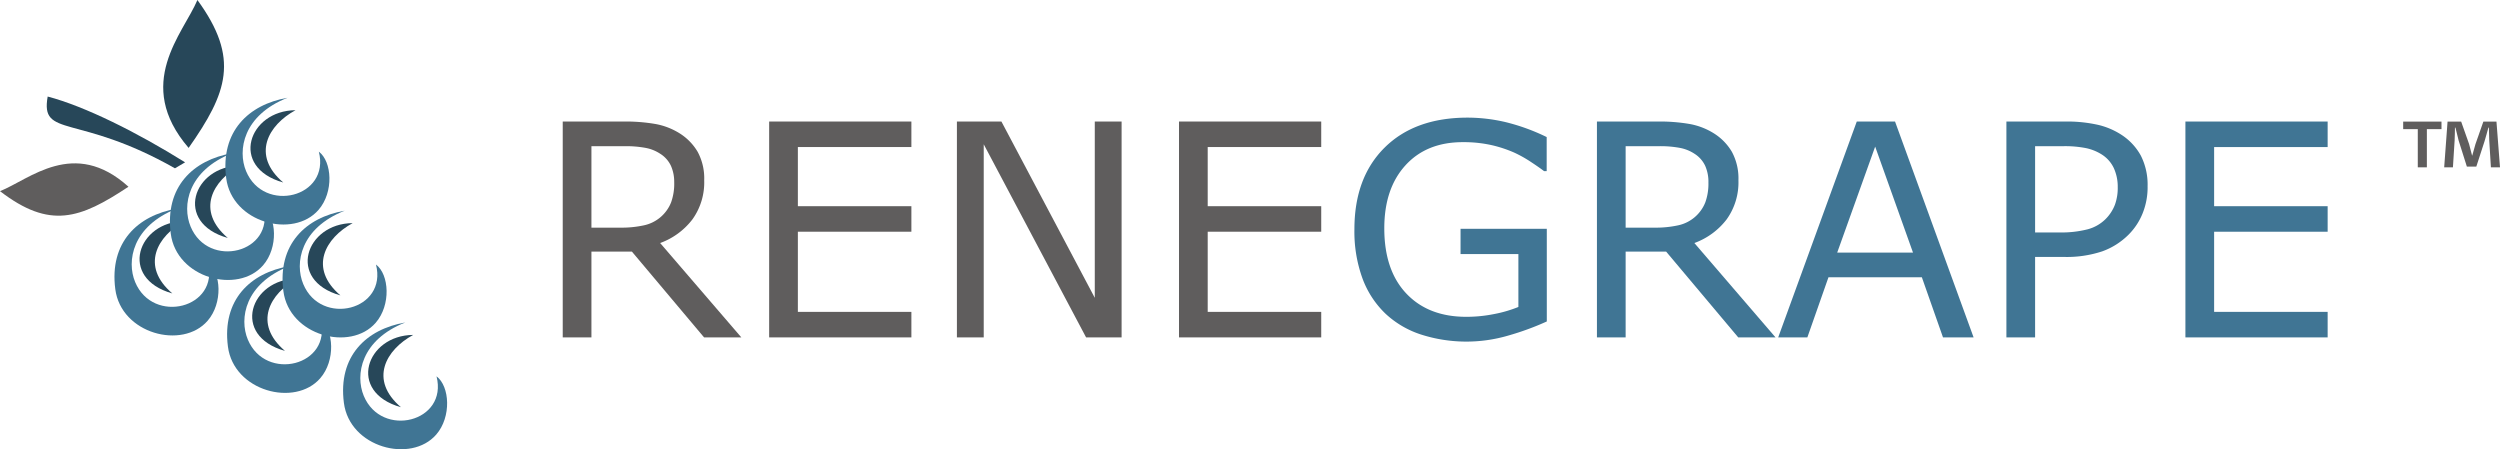 <svg xmlns="http://www.w3.org/2000/svg" xmlns:xlink="http://www.w3.org/1999/xlink" width="603.408" height="108.428" viewBox="0 0 603.408 108.428">
  <defs>
    <clipPath id="clip-path">
      <rect id="Rectangle_320" data-name="Rectangle 320" width="603.408" height="108.428" fill="none"/>
    </clipPath>
  </defs>
  <g id="Group_703" data-name="Group 703" transform="translate(0 0)">
    <g id="Group_703-2" data-name="Group 703" transform="translate(0 0)" clip-path="url(#clip-path)">
      <path id="Path_1632" data-name="Path 1632" d="M31.007,16.408C19.28,24.2,12.024,26.718,0,17.477c7.11-2.8,17.841-12.954,31.007-1.069" transform="translate(0 28.66)" fill="#5f5d5d"/>
      <path id="Path_1633" data-name="Path 1633" d="M22.552,13.756C11.836,17.97,10.423,26.42,12.542,31.48c4.295,10.3,20.382,6.334,17.552-4.719,3.2,2.4,3.654,9.772-.07,14.056-6.092,7.019-20.891,3.149-22.282-7.648C6.285,21.9,13.125,15.389,22.552,13.756" transform="translate(20.083 36.61)" fill="#407594"/>
      <path id="Path_1634" data-name="Path 1634" d="M29.981,17.545c-10.72,4.214-12.13,12.661-10.01,17.717,4.295,10.3,20.379,6.341,17.556-4.719,3.193,2.394,3.647,9.779-.077,14.059-6.089,7.015-20.895,3.145-22.282-7.656-1.457-11.258,5.382-17.772,14.813-19.4" transform="translate(39.843 46.693)" fill="#407594"/>
      <path id="Path_1635" data-name="Path 1635" d="M17.115,32.03c-7.777-6.616-3.643-13.865,2.955-17.453C8.7,14.661,4.019,28.358,17.115,32.03" transform="translate(24.484 38.795)" fill="#274759"/>
      <path id="Path_1636" data-name="Path 1636" d="M24.539,35.818c-7.777-6.62-3.647-13.873,2.955-17.453-11.368.081-16.051,13.777-2.955,17.453" transform="translate(44.241 48.875)" fill="#274759"/>
      <path id="Path_1637" data-name="Path 1637" d="M16.893,35.7c9.318-13.29,12.419-21.579,2.12-35.7-3.423,8.117-15.44,20.2-2.12,35.7" transform="translate(28.635 0.001)" fill="#274759"/>
      <path id="Path_1638" data-name="Path 1638" d="M26.212,10.1C15.492,14.314,14.079,22.764,16.2,27.824c4.291,10.3,20.382,6.334,17.552-4.723,3.2,2.4,3.654,9.776-.07,14.059C27.581,44.179,12.786,40.3,11.4,29.5,9.941,18.243,16.781,11.74,26.212,10.1" transform="translate(29.813 26.88)" fill="#407594"/>
      <path id="Path_1639" data-name="Path 1639" d="M20.771,28.373c-7.777-6.612-3.647-13.862,2.955-17.453C12.358,11,7.675,24.708,20.771,28.373" transform="translate(34.213 29.062)" fill="#274759"/>
      <path id="Path_1640" data-name="Path 1640" d="M29.867,6.444c-10.716,4.214-12.13,12.664-10.01,17.724,4.295,10.3,20.379,6.334,17.552-4.723,3.2,2.4,3.654,9.768-.07,14.059-6.092,7.019-20.891,3.141-22.286-7.656C13.6,14.583,20.443,8.077,29.867,6.444" transform="translate(39.543 17.151)" fill="#407594"/>
      <path id="Path_1641" data-name="Path 1641" d="M24.423,24.717C16.647,18.1,20.78,10.852,27.385,7.264c-11.368.084-16.055,13.781-2.962,17.453" transform="translate(43.943 19.333)" fill="#274759"/>
      <path id="Path_1642" data-name="Path 1642" d="M33.637,13.888C22.917,18.1,21.5,26.549,23.627,31.612c4.287,10.3,20.379,6.334,17.548-4.727,3.2,2.4,3.658,9.779-.07,14.063-6.1,7.015-20.887,3.141-22.282-7.659-1.457-11.258,5.382-17.768,14.813-19.4" transform="translate(49.572 36.961)" fill="#407594"/>
      <path id="Path_1643" data-name="Path 1643" d="M37.626,21.258c-10.72,4.214-12.13,12.661-10.01,17.724,4.295,10.3,20.379,6.334,17.556-4.727,3.193,2.4,3.65,9.779-.073,14.063-6.092,7.015-20.891,3.149-22.286-7.656C21.355,29.4,28.2,22.891,37.626,21.258" transform="translate(60.188 56.574)" fill="#407594"/>
      <path id="Path_1644" data-name="Path 1644" d="M28.195,32.16c-7.777-6.612-3.647-13.865,2.958-17.453C19.788,14.788,15.1,28.5,28.195,32.16" transform="translate(53.975 39.141)" fill="#274759"/>
      <path id="Path_1645" data-name="Path 1645" d="M32.184,39.531c-7.777-6.62-3.643-13.865,2.958-17.453-11.368.077-16.055,13.788-2.958,17.453" transform="translate(64.59 58.757)" fill="#274759"/>
      <path id="Path_1646" data-name="Path 1646" d="M34.025,23.685C10.406,10.3,1.505,16.535,3.307,6.364c9.007,2.362,21.638,8.681,33.167,15.879Z" transform="translate(8.201 16.938)" fill="#274759"/>
      <path id="Path_1647" data-name="Path 1647" d="M64.006,22.674a9.521,9.521,0,0,0-.787-3.972,6.9,6.9,0,0,0-2.607-2.922,9.559,9.559,0,0,0-3.57-1.417,25.507,25.507,0,0,0-4.862-.4H44.027V33.625h7a25.282,25.282,0,0,0,5.741-.575,9.079,9.079,0,0,0,6.491-5.532,13.391,13.391,0,0,0,.751-4.844m16.2,37.44H71.215L53.791,39.4H44.027V60.114H37.1V8.011H51.69a42.4,42.4,0,0,1,7.872.611,16.573,16.573,0,0,1,5.671,2.189,13.15,13.15,0,0,1,4.426,4.5,13.458,13.458,0,0,1,1.589,6.876,15.305,15.305,0,0,1-2.834,9.428,17.181,17.181,0,0,1-7.8,5.723Z" transform="translate(98.722 21.321)" fill="#5f5d5d"/>
      <path id="Path_1648" data-name="Path 1648" d="M85.034,60.114H50.706V8.011H85.034v6.158h-27.4V28.448h27.4v6.158h-27.4v19.35h27.4Z" transform="translate(134.941 21.321)" fill="#5f5d5d"/>
      <path id="Path_1649" data-name="Path 1649" d="M102.833,60.114H94.262L69.556,13.506V60.114H63.083V8.011H73.825L96.36,50.562V8.011h6.473Z" transform="translate(167.88 21.321)" fill="#5f5d5d"/>
      <path id="Path_1650" data-name="Path 1650" d="M112.052,60.114H77.724V8.011h34.328v6.158h-27.4V28.448h27.4v6.158h-27.4v19.35h27.4Z" transform="translate(206.843 21.321)" fill="#5f5d5d"/>
      <path id="Path_1651" data-name="Path 1651" d="M135.724,56.953a66.107,66.107,0,0,1-9.325,3.412,35.866,35.866,0,0,1-20.942-.227A22.923,22.923,0,0,1,96.812,55.1a22.577,22.577,0,0,1-5.561-8.483A33.076,33.076,0,0,1,89.288,34.7q0-12.489,7.3-19.716t20.034-7.227a40.464,40.464,0,0,1,9.08,1.065,49.17,49.17,0,0,1,9.992,3.625v8.223h-.63q-1.087-.84-3.152-2.2a29.44,29.44,0,0,0-4.057-2.274,30.364,30.364,0,0,0-5.474-1.805,30.772,30.772,0,0,0-6.949-.714q-8.749,0-13.843,5.613T96.5,34.488q0,10.111,5.32,15.729T116.3,55.833a33.944,33.944,0,0,0,6.7-.666,30.744,30.744,0,0,0,5.865-1.713V40.682h-13.96V34.594h20.818Z" transform="translate(237.618 20.634)" fill="#407594"/>
      <path id="Path_1652" data-name="Path 1652" d="M132.184,22.674A9.521,9.521,0,0,0,131.4,18.7a6.918,6.918,0,0,0-2.6-2.922,9.577,9.577,0,0,0-3.573-1.417,25.547,25.547,0,0,0-4.866-.4H112.2V33.625h7a25.282,25.282,0,0,0,5.741-.575,9.079,9.079,0,0,0,6.491-5.532,13.317,13.317,0,0,0,.747-4.844m16.2,37.44h-9L121.969,39.4H112.2V60.114h-6.927V8.011h14.594a42.429,42.429,0,0,1,7.872.611,16.574,16.574,0,0,1,5.671,2.189,13.085,13.085,0,0,1,4.426,4.5,13.458,13.458,0,0,1,1.589,6.876,15.305,15.305,0,0,1-2.834,9.428,17.229,17.229,0,0,1-7.8,5.723Z" transform="translate(280.169 21.321)" fill="#407594"/>
      <path id="Path_1653" data-name="Path 1653" d="M149.765,39.644l-9.131-25.578L131.47,39.644Zm14.627,20.47h-7.385L151.9,45.594H129.365l-5.1,14.521h-7.037l18.965-52.1h9.237Z" transform="translate(311.963 21.321)" fill="#407594"/>
      <path id="Path_1654" data-name="Path 1654" d="M159.142,23.934a10.824,10.824,0,0,0-.945-4.686,7.829,7.829,0,0,0-2.87-3.259,11.559,11.559,0,0,0-3.83-1.556,26.025,26.025,0,0,0-5.441-.472H139.2V34.782h5.847a25.384,25.384,0,0,0,6.821-.754,9.64,9.64,0,0,0,4.269-2.4,9.966,9.966,0,0,0,2.329-3.533,12.005,12.005,0,0,0,.681-4.163m7.209-.176a16.822,16.822,0,0,1-1.208,6.422,15.351,15.351,0,0,1-3.376,5.126,17.262,17.262,0,0,1-6.367,4.042,27.211,27.211,0,0,1-9.274,1.347H139.2V60.114h-6.927V8.011H146.4a34.186,34.186,0,0,1,7.945.791,17.844,17.844,0,0,1,5.774,2.464,14.059,14.059,0,0,1,4.6,4.972,15.507,15.507,0,0,1,1.629,7.52" transform="translate(351.999 21.321)" fill="#407594"/>
      <path id="Path_1655" data-name="Path 1655" d="M178.4,60.114H144.07V8.011H178.4v6.158H151V28.448h27.4v6.158H151v19.35h27.4Z" transform="translate(383.408 21.321)" fill="#407594"/>
      <path id="Path_1656" data-name="Path 1656" d="M179.6,19.054l-.4-6.5c-.04-.849-.04-1.908-.084-3.086h-.121c-.286.981-.608,2.277-.93,3.291l-1.988,6.125H173.8L171.815,12.6c-.205-.853-.531-2.149-.773-3.13h-.121c0,1.018-.044,2.072-.077,3.086l-.41,6.5h-2.109l.813-11.039h3.284l1.908,5.4c.245.853.443,1.662.729,2.8h.04c.289-1.014.527-1.944.773-2.757l1.908-5.437h3.163l.853,11.039ZM167.674,8.015V9.842h-3.529v9.212h-2.193V9.842h-3.526V8.015Z" transform="translate(421.612 21.331)" fill="#5f5d5d"/>
    </g>
  </g>
</svg>
